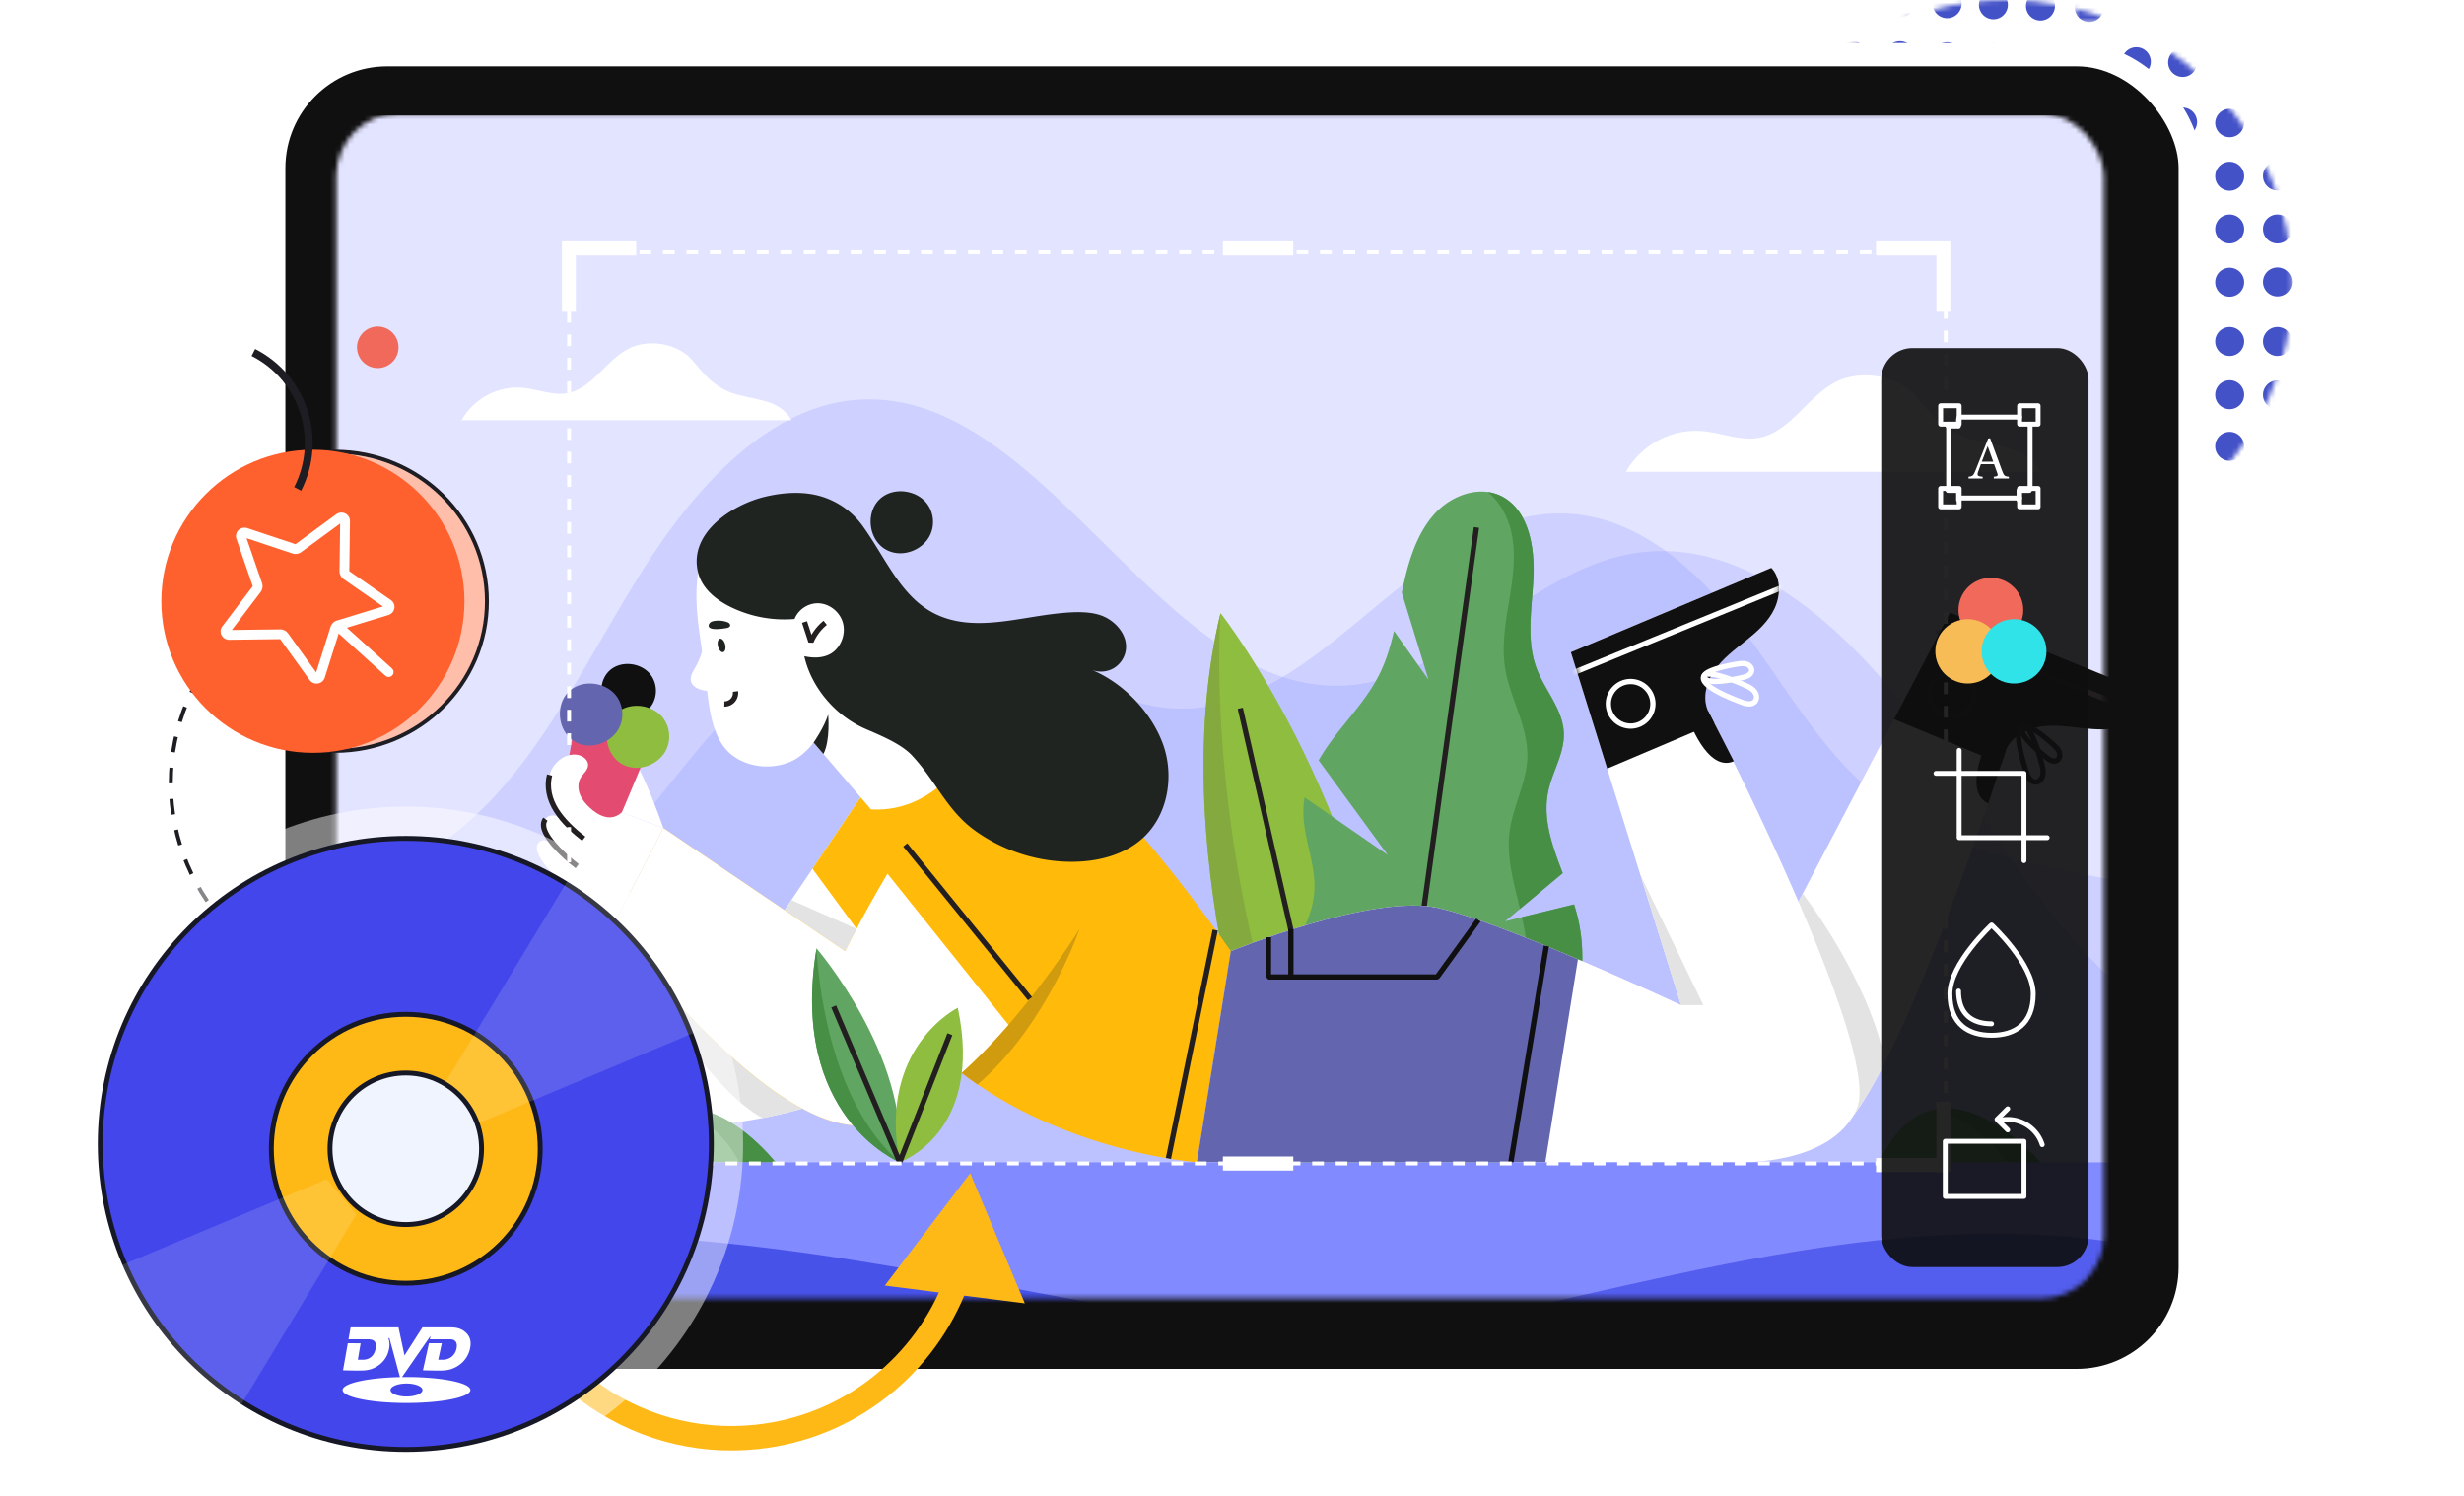 <svg xmlns="http://www.w3.org/2000/svg" width="504" height="306" fill="none"><g clip-path="url(#a)"><mask id="b" width="117" height="117" x="352" y="0" maskUnits="userSpaceOnUse" style="mask-type:luminance"><circle cx="410.4" cy="58.4" r="58.4" fill="#fff"/></mask><g mask="url(#b)"><mask id="c" width="7" height="7" x="347" y="41" maskUnits="userSpaceOnUse" style="mask-type:luminance"><path fill="#fff" fill-rule="evenodd" d="M347.2 41.664h5.918v5.916H347.2z" clip-rule="evenodd"/></mask><g mask="url(#c)"><path fill="#4452C8" fill-rule="evenodd" d="M353.118 44.622a2.959 2.959 0 1 1-5.918 0 2.959 2.959 0 0 1 5.918 0" clip-rule="evenodd"/></g><mask id="d" width="7" height="7" x="347" y="52" maskUnits="userSpaceOnUse" style="mask-type:luminance"><path fill="#fff" fill-rule="evenodd" d="M347.2 52.502h5.918v5.916H347.2z" clip-rule="evenodd"/></mask><g mask="url(#d)"><path fill="#4452C8" fill-rule="evenodd" d="M353.118 55.46a2.958 2.958 0 1 1-5.917 0 2.958 2.958 0 0 1 5.917 0" clip-rule="evenodd"/></g><mask id="e" width="7" height="7" x="347" y="64" maskUnits="userSpaceOnUse" style="mask-type:luminance"><path fill="#fff" fill-rule="evenodd" d="M347.2 64.679h5.918v5.916H347.2z" clip-rule="evenodd"/></mask><g mask="url(#e)"><path fill="#4452C8" fill-rule="evenodd" d="M353.118 67.637a2.958 2.958 0 1 1-5.917-.001 2.958 2.958 0 0 1 5.917.001" clip-rule="evenodd"/></g><path fill="#4452C8" fill-rule="evenodd" d="M362.746 23.15a2.959 2.959 0 1 1-5.918-.001 2.959 2.959 0 0 1 5.918 0M362.746 33.988a2.959 2.959 0 1 1-5.918-.002 2.959 2.959 0 0 1 5.918.002M362.746 44.825a2.959 2.959 0 1 1-5.918 0 2.959 2.959 0 0 1 5.918 0M362.746 55.664a2.958 2.958 0 1 1-5.916 0 2.958 2.958 0 0 1 5.916 0M362.746 67.84a2.959 2.959 0 1 1-5.918-.002 2.959 2.959 0 0 1 5.918.002M362.746 78.678a2.959 2.959 0 1 1-5.918 0 2.959 2.959 0 0 1 5.918 0M372.21 11.192a2.959 2.959 0 1 1-5.918 0 2.959 2.959 0 0 1 5.918 0M372.21 23.368a2.959 2.959 0 1 1-5.918 0 2.959 2.959 0 0 1 5.918 0M372.21 34.207a2.959 2.959 0 1 1-5.918-.002 2.959 2.959 0 0 1 5.918.002M372.21 45.045a2.959 2.959 0 1 1-5.918 0 2.959 2.959 0 0 1 5.918 0M372.21 55.883a2.958 2.958 0 1 1-5.916 0 2.958 2.958 0 0 1 5.916 0M372.21 68.06a2.958 2.958 0 1 1-5.916 0 2.958 2.958 0 0 1 5.916 0M372.21 78.897a2.959 2.959 0 1 1-5.918 0 2.959 2.959 0 0 1 5.918 0M381.838 11.395a2.958 2.958 0 1 1-5.916 0 2.958 2.958 0 0 1 5.916 0M381.838 23.572a2.958 2.958 0 1 1-5.916 0 2.958 2.958 0 0 1 5.916 0M381.838 34.41a2.959 2.959 0 1 1-5.918-.001 2.959 2.959 0 0 1 5.918.002M381.838 45.248a2.959 2.959 0 1 1-5.918 0 2.959 2.959 0 0 1 5.918 0M381.838 56.087a2.959 2.959 0 1 1-5.918-.002 2.959 2.959 0 0 1 5.918.002M381.838 68.263a2.959 2.959 0 1 1-5.918-.002 2.959 2.959 0 0 1 5.918.002M381.838 79.1a2.959 2.959 0 1 1-5.918 0 2.959 2.959 0 0 1 5.918 0M391.608.558a2.959 2.959 0 1 1-5.918-.002 2.959 2.959 0 0 1 5.918.002M391.608 11.395a2.96 2.96 0 0 1-2.96 2.958 2.958 2.958 0 1 1 0-5.915 2.96 2.96 0 0 1 2.96 2.957M391.608 23.572a2.96 2.96 0 0 1-2.96 2.958 2.958 2.958 0 1 1 0-5.916 2.96 2.96 0 0 1 2.96 2.958M391.608 34.41a2.959 2.959 0 1 1-5.918-.002 2.959 2.959 0 0 1 5.918.003M391.608 45.248a2.96 2.96 0 1 1-5.918-.001 2.96 2.96 0 0 1 5.918 0M391.608 56.087a2.959 2.959 0 1 1-5.918-.003 2.959 2.959 0 0 1 5.918.002M391.608 68.263a2.959 2.959 0 1 1-5.918-.002 2.959 2.959 0 0 1 5.918.002M391.608 79.1a2.96 2.96 0 1 1-5.918 0 2.96 2.96 0 0 1 5.918 0M401.235.761a2.959 2.959 0 1 1-5.918 0 2.959 2.959 0 0 1 5.918 0M401.235 11.6a2.958 2.958 0 1 1-5.916-.001 2.958 2.958 0 0 1 5.916 0M401.235 23.775a2.959 2.959 0 1 1-5.918-.002 2.959 2.959 0 0 1 5.918.002M401.235 34.614a2.959 2.959 0 1 1-5.917 0 2.959 2.959 0 0 1 5.917 0M401.235 45.452a2.958 2.958 0 1 1-5.916 0 2.958 2.958 0 0 1 5.916 0M401.235 56.29a2.959 2.959 0 1 1-5.917 0 2.959 2.959 0 0 1 5.917 0M401.235 68.466a2.959 2.959 0 1 1-5.917 0 2.959 2.959 0 0 1 5.917 0M401.235 79.304a2.958 2.958 0 1 1-5.916 0 2.958 2.958 0 0 1 5.916 0M410.699.98a2.959 2.959 0 1 1-5.918 0 2.959 2.959 0 0 1 5.918 0M410.699 11.818a2.958 2.958 0 1 1-5.916 0 2.958 2.958 0 0 1 5.916 0M410.699 23.995a2.958 2.958 0 1 1-5.916 0 2.958 2.958 0 0 1 5.916 0M410.699 34.833a2.959 2.959 0 1 1-5.918 0 2.959 2.959 0 0 1 5.918 0M410.699 45.67a2.958 2.958 0 1 1-5.916 0 2.958 2.958 0 0 1 5.916 0M410.699 56.51a2.959 2.959 0 1 1-5.918-.003 2.959 2.959 0 0 1 5.918.002M410.699 68.685a2.959 2.959 0 1 1-5.918-.002 2.959 2.959 0 0 1 5.918.002M410.699 79.523a2.959 2.959 0 1 1-5.918 0 2.959 2.959 0 0 1 5.918 0M420.327 1.184a2.959 2.959 0 1 1-5.917 0 2.959 2.959 0 0 1 5.917 0M420.328 12.022a2.959 2.959 0 1 1-5.92-.002 2.959 2.959 0 0 1 5.92.002M420.328 24.198a2.96 2.96 0 1 1-5.92-.003 2.96 2.96 0 0 1 5.92.003M420.327 35.036a2.959 2.959 0 1 1-5.917 0 2.959 2.959 0 0 1 5.917 0M420.328 45.875a2.959 2.959 0 1 1-5.92-.002 2.959 2.959 0 0 1 5.92.002M420.327 56.712a2.959 2.959 0 1 1-5.917 0 2.959 2.959 0 0 1 5.917 0M420.328 68.889a2.959 2.959 0 1 1-5.918 0 2.959 2.959 0 0 1 5.918 0M420.327 79.727a2.958 2.958 0 1 1-5.916 0 2.958 2.958 0 0 1 5.916 0M362.746 89.236a2.959 2.959 0 1 1-5.918-.002 2.959 2.959 0 0 1 5.918.002M372.21 89.455a2.959 2.959 0 1 1-5.918-.002 2.959 2.959 0 0 1 5.918.002M372.21 100.293a2.958 2.958 0 1 1-5.917 0 2.958 2.958 0 0 1 5.917 0M381.838 89.658a2.959 2.959 0 1 1-5.917-.002 2.959 2.959 0 0 1 5.917.002M381.838 100.497a2.958 2.958 0 1 1-5.917 0 2.958 2.958 0 0 1 5.917 0M381.838 112.673a2.96 2.96 0 0 1-2.959 2.957 2.958 2.958 0 1 1 0-5.915 2.96 2.96 0 0 1 2.959 2.958M391.608 89.658a2.959 2.959 0 1 1-5.918-.002 2.959 2.959 0 0 1 5.918.002M391.608 100.497a2.96 2.96 0 0 1-2.96 2.958 2.958 2.958 0 1 1 0-5.916 2.96 2.96 0 0 1 2.96 2.958M391.608 112.673a2.96 2.96 0 0 1-2.96 2.957 2.958 2.958 0 1 1 0-5.915 2.96 2.96 0 0 1 2.96 2.958M401.235 89.861a2.959 2.959 0 1 1-5.918 0 2.959 2.959 0 0 1 5.918 0M401.235 100.7a2.958 2.958 0 1 1-5.916 0 2.958 2.958 0 0 1 5.916 0M401.235 112.877a2.958 2.958 0 1 1-5.92-.003 2.958 2.958 0 0 1 5.92.003M410.699 90.08a2.959 2.959 0 1 1-5.918 0 2.959 2.959 0 0 1 5.918 0M410.699 100.919a2.958 2.958 0 1 1-5.917 0 2.958 2.958 0 0 1 5.917 0M410.699 113.095a2.958 2.958 0 1 1-5.917 0 2.958 2.958 0 0 1 5.917 0M420.328 90.284a2.959 2.959 0 1 1-5.918 0 2.959 2.959 0 0 1 5.918 0M420.327 101.123a2.958 2.958 0 1 1-5.92-.003 2.958 2.958 0 0 1 5.92.003M420.327 113.298a2.958 2.958 0 1 1-5.916 0 2.958 2.958 0 0 1 5.916 0" clip-rule="evenodd"/><mask id="f" width="7" height="7" x="424" y="-2" maskUnits="userSpaceOnUse" style="mask-type:luminance"><path fill="#fff" fill-rule="evenodd" d="M424.392-1.435h5.918v5.916h-5.918z" clip-rule="evenodd"/></mask><g mask="url(#f)"><path fill="#4452C8" fill-rule="evenodd" d="M430.311 1.523a2.959 2.959 0 1 1-5.918-.002 2.959 2.959 0 0 1 5.918.002" clip-rule="evenodd"/></g><mask id="g" width="7" height="7" x="424" y="9" maskUnits="userSpaceOnUse" style="mask-type:luminance"><path fill="#fff" fill-rule="evenodd" d="M424.392 9.402h5.918v5.917h-5.918z" clip-rule="evenodd"/></mask><g mask="url(#g)"><path fill="#4452C8" fill-rule="evenodd" d="M430.311 12.36a2.96 2.96 0 1 1-5.918 0 2.96 2.96 0 0 1 5.918 0" clip-rule="evenodd"/></g><mask id="h" width="7" height="7" x="424" y="21" maskUnits="userSpaceOnUse" style="mask-type:luminance"><path fill="#fff" fill-rule="evenodd" d="M424.392 21.58h5.918v5.916h-5.918z" clip-rule="evenodd"/></mask><g mask="url(#h)"><path fill="#4452C8" fill-rule="evenodd" d="M430.311 24.537a2.96 2.96 0 1 1-5.918-.001 2.96 2.96 0 0 1 5.918 0" clip-rule="evenodd"/></g><mask id="i" width="7" height="7" x="424" y="32" maskUnits="userSpaceOnUse" style="mask-type:luminance"><path fill="#fff" fill-rule="evenodd" d="M424.392 32.417h5.918v5.916h-5.918z" clip-rule="evenodd"/></mask><g mask="url(#i)"><path fill="#4452C8" fill-rule="evenodd" d="M430.311 35.376a2.959 2.959 0 1 1-5.92-.002 2.959 2.959 0 0 1 5.92.002" clip-rule="evenodd"/></g><mask id="j" width="7" height="7" x="424" y="43" maskUnits="userSpaceOnUse" style="mask-type:luminance"><path fill="#fff" fill-rule="evenodd" d="M424.392 43.255h5.918v5.916h-5.918z" clip-rule="evenodd"/></mask><g mask="url(#j)"><path fill="#4452C8" fill-rule="evenodd" d="M430.311 46.213a2.96 2.96 0 1 1-5.918-.001 2.96 2.96 0 0 1 5.918 0" clip-rule="evenodd"/></g><mask id="k" width="7" height="7" x="424" y="54" maskUnits="userSpaceOnUse" style="mask-type:luminance"><path fill="#fff" fill-rule="evenodd" d="M424.392 54.094h5.918v5.916h-5.918z" clip-rule="evenodd"/></mask><g mask="url(#k)"><path fill="#4452C8" fill-rule="evenodd" d="M430.311 57.052a2.959 2.959 0 1 1-5.92-.002 2.959 2.959 0 0 1 5.92.002" clip-rule="evenodd"/></g><mask id="l" width="7" height="7" x="424" y="66" maskUnits="userSpaceOnUse" style="mask-type:luminance"><path fill="#fff" fill-rule="evenodd" d="M424.392 66.27h5.918v5.916h-5.918z" clip-rule="evenodd"/></mask><g mask="url(#l)"><path fill="#4452C8" fill-rule="evenodd" d="M430.311 69.228a2.959 2.959 0 1 1-5.92-.002 2.959 2.959 0 0 1 5.92.002" clip-rule="evenodd"/></g><mask id="m" width="7" height="7" x="424" y="77" maskUnits="userSpaceOnUse" style="mask-type:luminance"><path fill="#fff" fill-rule="evenodd" d="M424.392 77.107h5.918v5.917h-5.918z" clip-rule="evenodd"/></mask><g mask="url(#m)"><path fill="#4452C8" fill-rule="evenodd" d="M430.311 80.065a2.96 2.96 0 1 1-5.918 0 2.96 2.96 0 0 1 5.918 0" clip-rule="evenodd"/></g><path fill="#4452C8" fill-rule="evenodd" d="M439.938 12.565a2.959 2.959 0 1 1-5.917 0 2.959 2.959 0 0 1 5.917 0M439.938 24.74a2.959 2.959 0 1 1-5.917 0 2.959 2.959 0 0 1 5.917 0M439.939 35.58a2.959 2.959 0 1 1-5.918-.002 2.959 2.959 0 0 1 5.918.002M439.938 46.417a2.959 2.959 0 1 1-5.917 0 2.959 2.959 0 0 1 5.917 0M439.939 57.256a2.96 2.96 0 1 1-5.92-.003 2.96 2.96 0 0 1 5.92.002M439.939 69.431a2.959 2.959 0 1 1-5.918-.002 2.959 2.959 0 0 1 5.918.002M439.938 80.27a2.959 2.959 0 1 1-5.917-.001 2.959 2.959 0 0 1 5.917 0M449.402 12.783a2.959 2.959 0 1 1-5.918 0 2.959 2.959 0 0 1 5.918 0M449.402 24.96a2.959 2.959 0 1 1-5.918 0 2.959 2.959 0 0 1 5.918 0M449.402 35.799a2.959 2.959 0 1 1-5.918-.002 2.959 2.959 0 0 1 5.918.002M449.402 46.636a2.959 2.959 0 1 1-5.918-.001 2.959 2.959 0 0 1 5.918 0M449.402 57.474a2.958 2.958 0 1 1-5.916 0 2.958 2.958 0 0 1 5.916 0M449.402 69.65a2.958 2.958 0 1 1-5.916 0 2.958 2.958 0 0 1 5.916 0M449.402 80.488a2.959 2.959 0 1 1-5.918 0 2.959 2.959 0 0 1 5.918 0M459.031 25.163a2.96 2.96 0 0 1-5.919 0 2.96 2.96 0 0 1 5.919 0M459.03 36.002a2.959 2.959 0 1 1-5.917-.002 2.959 2.959 0 0 1 5.917.002M459.031 46.84a2.959 2.959 0 1 1-5.918-.001 2.959 2.959 0 0 1 5.918 0M459.03 57.677a2.959 2.959 0 1 1-5.917-.001 2.959 2.959 0 0 1 5.917.001M459.031 69.854a2.959 2.959 0 1 1-5.918-.002 2.959 2.959 0 0 1 5.918.002M459.03 80.692a2.959 2.959 0 1 1-5.917 0 2.959 2.959 0 0 1 5.917 0M468.799 36.002a2.959 2.959 0 1 1-5.918-.003 2.959 2.959 0 0 1 5.918.003M468.8 46.84a2.959 2.959 0 1 1-5.918-.001 2.959 2.959 0 0 1 5.918 0M468.8 57.677a2.959 2.959 0 1 1-5.918-.002 2.959 2.959 0 0 1 5.918.002M468.799 69.854a2.959 2.959 0 1 1-5.918-.002 2.959 2.959 0 0 1 5.918.002M468.8 80.692a2.96 2.96 0 1 1-5.918 0 2.96 2.96 0 0 1 5.918 0" clip-rule="evenodd"/><mask id="n" width="7" height="7" x="424" y="87" maskUnits="userSpaceOnUse" style="mask-type:luminance"><path fill="#fff" fill-rule="evenodd" d="M424.392 87.665h5.918v5.916h-5.918z" clip-rule="evenodd"/></mask><g mask="url(#n)"><path fill="#4452C8" fill-rule="evenodd" d="M430.311 90.623a2.959 2.959 0 1 1-5.918-.003 2.959 2.959 0 0 1 5.918.003" clip-rule="evenodd"/></g><mask id="o" width="7" height="7" x="424" y="98" maskUnits="userSpaceOnUse" style="mask-type:luminance"><path fill="#fff" fill-rule="evenodd" d="M424.392 98.504h5.918v5.916h-5.918z" clip-rule="evenodd"/></mask><g mask="url(#o)"><path fill="#4452C8" fill-rule="evenodd" d="M430.311 101.462a2.959 2.959 0 1 1-5.917-.001 2.959 2.959 0 0 1 5.917.001" clip-rule="evenodd"/></g><mask id="p" width="7" height="7" x="424" y="110" maskUnits="userSpaceOnUse" style="mask-type:luminance"><path fill="#fff" fill-rule="evenodd" d="M424.392 110.68h5.918v5.916h-5.918z" clip-rule="evenodd"/></mask><g mask="url(#p)"><path fill="#4452C8" fill-rule="evenodd" d="M430.311 113.638a2.959 2.959 0 1 1-5.917-.001 2.959 2.959 0 0 1 5.917.001" clip-rule="evenodd"/></g><path fill="#4452C8" fill-rule="evenodd" d="M439.938 90.827a2.958 2.958 0 1 1-5.917-.001 2.958 2.958 0 0 1 5.917.001M439.939 101.665a2.96 2.96 0 0 1-5.919 0 2.96 2.96 0 0 1 5.919 0M439.939 113.841a2.96 2.96 0 0 1-5.919 0 2.96 2.96 0 0 1 5.919 0M449.402 91.047a2.959 2.959 0 1 1-5.918-.002 2.959 2.959 0 0 1 5.918.001M449.402 101.884a2.958 2.958 0 1 1-5.917 0 2.958 2.958 0 0 1 5.917 0M459.031 91.25a2.959 2.959 0 1 1-5.917-.002 2.959 2.959 0 0 1 5.917.002" clip-rule="evenodd"/></g><rect width="392.024" height="271.224" x="55.987" y="11.187" fill="#101010" stroke="#fff" stroke-width="4.776" rx="23.212"/><circle cx="77.737" cy="160.177" r="42.8" stroke="#1D1D23" stroke-dasharray="3.2" stroke-width=".8"/><mask id="q" width="363" height="243" x="68" y="23" maskUnits="userSpaceOnUse" style="mask-type:luminance"><rect width="361.6" height="242.4" x="68.769" y="23.199" fill="#fff" rx="12.8"/></mask><g mask="url(#q)"><path fill="#E3E4FF" d="M469.022 23.625v52.93l-.002 93.832v100.61H238.47l-195.756.002.002-65.553V23.627h416.781z"/><path fill="#5A66FF" d="M469.02 191.992v79.005H238.47l-195.756.002.002-65.553a52 52 0 0 1 10.257-3.406c15.818-3.451 32.783-2.092 47.661-8.474 18.146-7.781 29.649-25.391 42.346-40.51 12.699-15.115 30.499-29.451 50.017-26.483 16.671 2.539 29.923 17.265 46.751 18.324 30.674 1.925 49.811-40.982 80.526-39.843 14.991.559 27.355 11.878 36.35 23.882 8.999 12.007 16.407 25.645 28.371 34.701 11.823 8.948 26.806 12.418 41.363 15.242 14.557 2.828 29.558 5.369 42.328 12.909.112.069.223.134.334.204" opacity=".15"/><path fill="#5A66FF" d="M469.02 218.309v52.687H238.47l-195.756.002.002-65.553v-14.799l2.487-.573c17.987-4.145 36.502-9.238 51.11-22.372 14.784-13.291 23.936-33.307 35.055-50.932 11.116-17.619 26.393-34.23 44.917-35.052 37.952-1.672 61.597 61.305 99.498 58.481 20.792-1.556 37.169-23.17 57.766-26.896 24.117-4.356 46.111 16.685 61.802 38.871 15.691 22.188 29.902 48.036 52.322 59.457 6.828 3.479 14.012 5.391 21.347 6.679" opacity=".15"/><path fill="#8EBD3F" d="m286.342 237.755-15.369-.008-8.84-.006s-24.9-61.021-12.477-112.333c0 0 37.456 47.531 36.686 112.347"/><path fill="#231F20" d="m254.224 144.769-1.053.24 20.265 88.793 1.053-.241z"/><path fill="#84A93F" d="m270.973 237.747-8.84-.006s-24.9-61.021-12.477-112.333c0 0-4.321 53.772 21.317 112.339"/><path fill="#60A561" d="M320.468 212.741c-2.923 8.01-7.379 17.846-11.797 25.014H266.43c-8.747-9.213-11.216-24.649-5.836-36.491 2.901-6.379 7.887-12.037 8.259-19.129.294-5.574-2.391-10.93-2.247-16.506.019-.846.108-1.68.248-2.501l17.003 11.759-14.135-19.348c.951-1.669 2.047-3.257 3.187-4.759 3.262-4.289 7.011-8.237 9.39-13.149 1.31-2.7 2.158-5.593 2.838-8.553l7.049 9.936-5.458-17.762q.03-.137.057-.278c1.159-5.667 2.807-11.478 6.501-15.688 2.803-3.195 7.097-5.164 11.029-4.64a8.8 8.8 0 0 1 3.573 1.293c4.913 3.125 6.071 10.244 5.767 16.388-.303 6.147-1.507 12.561.601 18.278 1.697 4.602 5.461 8.461 5.615 13.412.124 4.11-2.309 7.764-3.167 11.769-1.224 5.723.804 11.256 2.943 16.831l-8.737 7.311-3.017 2.522 3.408-.832 10.668-2.603c.256.81.491 1.623.694 2.441 2.047 8.32.732 17.274-2.195 25.285"/><path fill="#231F20" d="m301.466 107.823-17.395 126.056 1.07.148 17.396-126.056z"/><path fill="#488F46" d="M304.315 100.645a8.8 8.8 0 0 1 3.573 1.294c4.913 3.124 6.071 10.243 5.766 16.387-.302 6.147-1.506 12.561.602 18.278 1.696 4.602 5.461 8.461 5.615 13.412.124 4.11-2.309 7.764-3.168 11.77-1.223 5.723.805 11.256 2.944 16.83l-8.737 7.311c-1.28-5.345-2.844-10.64-2.096-16.028.708-5.102 3.463-9.834 3.605-14.983.176-6.331-3.599-12.094-4.567-18.352-.704-4.553.103-9.187.851-13.736.745-4.545 1.428-9.22.488-13.73-.674-3.233-2.359-6.398-4.876-8.453M320.467 212.741c-2.922 8.01-7.378 17.846-11.796 25.014h-8.863q4.188-11.907 8.372-23.809c2.195-6.247 4.424-12.682 4.153-19.299-.097-2.363-.51-4.702-1.031-7.029l10.667-2.604c.257.811.492 1.623.695 2.442 2.046 8.32.731 17.274-2.197 25.285"/><path fill="#fff" d="m209.083 154.354-21.991 51.823-3.3 7.777-2.055 4.842c-7.108 4.972-16.214 8.058-25.78 9.91-26.9 5.211-57.436.643-57.436.643v-18.466l35.651-7.454h.002l17.106-3.578 10.59-15.734h.002l4.309-6.403 9.799-14.554z"/><path fill="#E3E3E3" d="m183.792 213.955-2.055 4.843c-7.108 4.971-16.214 8.057-25.78 9.909-10.588-5.741-21.785-25.277-21.785-25.277h.002l17.106-3.578 10.59-15.734h.002l13.348 5.902z"/><path fill="#FFBA0A" d="m209.083 154.354-21.991 51.823q-10.457-14.232-20.91-28.463l9.799-14.555z"/><path fill="#fff" d="M440.074 142.085c-.067 2.948-2.667 5.36-5.439 6.367-2.775 1.005-5.823.822-8.755.499-2.931-.324-5.907-.772-8.811-.257-2.904.513-5.796 2.204-6.859 4.954 0 0-.297.936-.841 2.602-3.046 9.31-13.828 41.444-23.768 61.025-4.123 8.121-8.102 14.082-11.322 15.36-11.969 4.756-24.926-9.326-24.926-9.326l14.412-31.032 4.969-9.482 18.701-35.682 11.431-21.816z"/><path fill="#E3E3E3" d="M385.6 217.276c-4.122 8.12-8.101 14.081-11.322 15.36-11.969 4.755-24.926-9.326-24.926-9.326l14.412-31.032 4.969-9.483s13.599 17.472 16.867 34.481"/><path fill="#fff" d="M379.823 226.711c-5.101 11.828-24.221 11.032-24.221 11.032H244.808l6.954-43.166s28.778-11.752 42.208-8.873c6.47 1.385 18.283 6.058 28.789 10.525a743 743 0 0 1 21.092 9.379l-15.108-48.38-7.434-23.804 41.008-17.267c2.036 2.132 1.904 5.677.655 8.348-1.25 2.672-3.535 4.698-5.837 6.545-2.3 1.844-4.722 3.631-6.412 6.048-1.688 2.418-2.54 5.655-1.346 8.353 0 0 .46.887 1.266 2.482 6.312 12.448 33.856 67.936 29.18 78.778"/><path fill="#FFBA0A" d="M207.876 150.69c13.67-.24 43.886 43.886 43.886 43.886l-6.954 43.166s-24.024-1.662-44.848-15.9a74 74 0 0 1-7.511-5.865 67 67 0 0 1-7.594-7.972"/><path fill="#D19B0F" d="M220.826 190.019s-6.705 19.71-20.866 31.823a74 74 0 0 1-7.512-5.865z"/><path fill="#FFBA0A" d="M220.826 190.019s-5.974 9.724-14.552 19.617c-8.087 9.326-18.485 18.804-28.374 20.432-20.113 3.312-52.52-40.769-52.52-40.769l10.312-19.905 37.172 25.181s3.542-7.245 8.664-15.847c7.454-12.514 18.248-27.898 26.348-28.039z"/><path fill="#fff" d="M206.275 209.636c-8.087 9.326-18.485 18.804-28.374 20.432-20.114 3.312-52.52-40.769-52.52-40.769l10.312-19.904 37.171 25.18s3.542-7.245 8.665-15.847q12.372 15.455 24.746 30.908"/><path fill="#6366AE" d="m322.759 196.228-6.672 41.514h-71.28l6.954-43.166s28.778-11.752 42.208-8.873c6.471 1.386 18.285 6.057 28.79 10.525"/><path fill="#E3E3E3" d="M343.851 205.607h4.557l-12.86-26.588z"/><path fill="#101010" d="M293.97 200.392h-34.511l-.54-.541v-8.125h1.08v7.585h33.695l8.267-11.426.875.633-8.429 11.65z"/><path fill="#101010" d="M264.587 190.019h-1.081v9.832h1.081zM315.765 193.433l-7.257 44.21 1.066.175 7.258-44.21zM362.972 124.504c-1.25 2.672-3.535 4.698-5.837 6.545-2.3 1.844-4.722 3.631-6.413 6.048-1.688 2.418-2.54 5.655-1.345 8.353 0 0 .46.888 1.266 2.483l-21.9 9.295-7.434-23.804 41.008-17.267c2.036 2.132 1.904 5.676.655 8.347"/><path fill="#fff" d="M357.783 144.531c-.464 0-1.032-.105-1.726-.371l-.188-.072c-6.036-2.294-8.544-4.173-7.894-5.913.08-.215.264-.508.687-.683 1.874-.775 7.562 1.752 8.684 2.267.687.315 1.465.71 1.983 1.404.549.734.746 1.896.06 2.698-.296.345-.791.67-1.606.67m-8.236-6.105q-.323.001-.473.064c-.034.014-.078.037-.087.061-.096.258-.198 1.688 7.267 4.527l.19.072c.599.23 1.672.537 2.125.008.302-.354.184-.964-.104-1.349-.367-.491-.977-.798-1.569-1.069-3.81-1.748-6.283-2.314-7.349-2.314"/><path fill="#fff" d="M350.927 139.941c-1.727 0-2.637-.446-2.845-1.346a1.07 1.07 0 0 1 .178-.862c.971-1.432 6.128-2.292 7.151-2.45.636-.098 1.373-.181 2.072.07.754.271 1.456 1.027 1.341 1.948-.078.619-.532 1.436-2.254 1.816l-.164.036c-2.343.525-4.153.788-5.479.788m5.514-3.674c-.283 0-.578.039-.865.084-4.287.662-6.34 1.661-6.441 2.025.029.106.479 1.189 7.036-.277l.166-.036c.5-.111 1.349-.374 1.415-.896.042-.336-.297-.675-.634-.796a2 2 0 0 0-.677-.104M333.539 149.072a5.1 5.1 0 0 1-5.096-5.097 5.103 5.103 0 0 1 5.096-5.097 5.103 5.103 0 0 1 5.097 5.097 5.104 5.104 0 0 1-5.097 5.097m0-9.114a4.02 4.02 0 0 0-4.017 4.017 4.02 4.02 0 0 0 4.017 4.016 4.02 4.02 0 0 0 4.017-4.016 4.02 4.02 0 0 0-4.017-4.017"/><mask id="r" width="43" height="42" x="321" y="116" maskUnits="userSpaceOnUse" style="mask-type:luminance"><path fill="#fff" d="M362.972 124.504c-1.25 2.672-3.535 4.698-5.837 6.545-2.3 1.844-4.722 3.631-6.413 6.048-1.688 2.418-2.54 5.655-1.345 8.353 0 0 .46.888 1.266 2.483l-21.9 9.295-7.434-23.804 41.008-17.267c2.036 2.132 1.904 5.676.655 8.347"/></mask><g mask="url(#r)"><path fill="#fff" d="m368.845 117.805-49.882 20.39.409 1.001 49.882-20.391z"/></g><path fill="#101010" d="M345.29 146.852s3.837 11.271 9.353 8.873l-5.276-10.312M440.074 142.085c-.067 2.948-2.667 5.36-5.439 6.367-2.775 1.005-5.823.822-8.755.498-2.931-.323-5.907-.771-8.811-.256-2.904.513-5.796 2.204-6.859 4.954 0 0-.297.936-.841 2.602-7.312-3.046-14.622-6.088-21.934-9.137l11.432-21.815z"/><path fill="#231F20" d="M416.343 160.521h-.063c-.711-.025-1.69-.464-2.31-2.419l-.062-.194c-1.969-6.147-2.063-9.279-.299-9.857.218-.071.562-.11.962.112 1.774.982 3.345 7.004 3.643 8.202.182.734.358 1.588.138 2.427-.226.869-.985 1.729-2.009 1.729m-1.344-2.746c.194.612.624 1.643 1.318 1.667.455.013.868-.457.99-.923.156-.593.015-1.261-.142-1.894-.808-3.254-2.175-6.994-3.118-7.517-.032-.018-.078-.038-.102-.029-.262.085-1.443.897.991 8.501z"/><path fill="#231F20" d="M420.198 156.227c-.507 0-1.16-.215-1.966-.868l-.131-.105c-4.304-3.464-5.77-5.578-4.754-6.856.13-.164.372-.366.785-.398q.048-.004.1-.004c1.771 0 5.528 3.377 6.275 4.066.473.435.997.958 1.237 1.664.258.758.104 1.778-.687 2.263-.22.133-.505.238-.859.238m-5.935-7.157a.2.2 0 0 0-.088.014c-.064.089-.632 1.115 4.604 5.328l.132.107c.398.322 1.132.821 1.581.547.29-.176.343-.653.228-.993-.158-.465-.554-.856-.946-1.217-2.985-2.75-4.983-3.786-5.511-3.786M399.249 147.153a5.1 5.1 0 0 1-5.097-5.096 5.103 5.103 0 0 1 5.097-5.097 5.1 5.1 0 0 1 5.096 5.097 5.1 5.1 0 0 1-5.096 5.096m0-9.113a4.02 4.02 0 0 0-4.017 4.017 4.02 4.02 0 0 0 4.017 4.016 4.02 4.02 0 0 0 4.016-4.016 4.02 4.02 0 0 0-4.016-4.017"/><mask id="s" width="54" height="32" x="387" y="125" maskUnits="userSpaceOnUse" style="mask-type:luminance"><path fill="#fff" d="M440.074 142.085c-.067 2.948-2.667 5.36-5.439 6.367-2.775 1.005-5.823.822-8.755.498-2.931-.323-5.907-.771-8.811-.256-2.904.513-5.796 2.204-6.859 4.954 0 0-.297.936-.841 2.602-7.312-3.046-14.622-6.088-21.934-9.137l11.432-21.815z"/></mask><g mask="url(#s)"><path fill="#231F20" d="m394.898 128.116-.401 1.004 47.964 19.185.401-1.003z"/></g><path fill="#101010" d="M406.442 151.649s-5.036 10.311.24 12.71l3.597-10.792"/><path fill="#fff" d="M197.084 155.245s-6.453 11.05-18.933 10.321l-9.724-11.324-2.011-2.341q-.004.005-.008.011c-1.395 1.821-3.155 3.318-5.081 4.06-3.715 1.423-8.174 1.02-11.424-1.379-4.911-3.631-4.968-11.71-5.787-17.886-.903-6.792-2.297-12.843-1.328-19.577.008-.064.015-.122.026-.184.289-1.924.755-3.697 1.435-5.319a16 16 0 0 1 2.804-4.457c2.167-2.425 5.196-3.847 8.29-4.653 6.733-1.756 14.605-.504 19.41 4.797 2.247 2.479 3.662 5.641 4.434 8.964.263 1.126.453 2.272.575 3.416.492 4.518-.158 9.077-.611 13.587z"/><path fill="#fff" d="M144.166 130.291a15.1 15.1 0 0 1-1.93 6.209c-.272.476-.571.94-.762 1.454s-.266 1.094-.076 1.607c.259.706.959 1.154 1.663 1.419 1.859.701 4.056.425 5.685-.714"/><path fill="#202421" d="m179.343 117.264-.168-1.339.169 1.339z"/><path fill="#202421" d="M186.533 154.527c-2.288-2.433-6.526-4.119-9.586-5.459-6.047-2.648-10.978-8.389-12.434-14.832 2.1.475 4.483.401 6.126-1.029 1.639-1.427 2.368-3.84 1.739-5.923-.627-2.085-2.603-3.704-4.773-3.864-2.172-.156-4.273 1.179-5.08 3.199a24.96 24.96 0 0 1-12.847-2.338c-2.422-1.157-4.723-2.788-6.065-5.114a8 8 0 0 1-.826-2.039c-2.029-8.118 7.055-13.965 13.803-15.54 3.182-.743 6.608-1.05 9.836-.424a16.2 16.2 0 0 1 9.987 6.375c4.949 6.833 8.07 15.289 15.875 18.492 7.431 3.047 15.798.374 23.783-.506 2.985-.329 6.786-.632 9.555.531s5.086 3.983 4.652 6.955a5.2 5.2 0 0 1-2.624 3.761 5.21 5.21 0 0 1-4.584.156c6.51 2.623 12.258 8.506 14.732 15.074 2.473 6.569 1.16 14.688-4.023 19.421-3.791 3.461-9.117 4.814-14.251 4.867-7.141.073-14.288-2.192-20.084-6.364-5.797-4.173-8.018-10.197-12.911-15.399"/><path fill="#231F20" d="m166.376 131.486-1.011-.043-1.316-4.034 1.027-.335.909 2.786a10.5 10.5 0 0 1 2.465-2.871l.68.84a9.5 9.5 0 0 0-2.754 3.657M148.203 144.556h-.048l.019-1.08a1.76 1.76 0 0 0 1.311-.576c.327-.37.481-.883.412-1.372l1.07-.151a2.82 2.82 0 0 1-.673 2.238 2.82 2.82 0 0 1-2.091.941"/><path fill="#202421" d="M148.328 131.855c.183.755.002 1.447-.404 1.545-.405.097-.883-.435-1.065-1.19-.183-.755-.001-1.447.404-1.544.406-.098.883.434 1.065 1.189M148.636 128.472c.285-.053.615-.162.696-.44.054-.188-.034-.395-.176-.53-.142-.134-.33-.209-.516-.271a5.4 5.4 0 0 0-2.46-.214c-.308.045-.622.121-.869.31s-.412.514-.333.814c.232.891 3.018.451 3.658.331"/><path fill="#fff" d="M135.692 169.395s-6.141-17.919-9.081-16.874c-2.941 1.045.56 13.677.56 13.677"/><path fill="#101010" d="M127.511 146.864c2.301.339 4.722-.85 5.877-2.732 1.239-2.017.997-4.756-.643-6.506s-4.587-2.331-6.813-1.283c-4.563 2.15-3.619 9.756 1.579 10.521"/><path fill="#E44B70" d="M117.467 148.771s-7.527 40.131-3.118 41.488c3.118.959 18.465-37.651 18.465-37.651z"/><path fill="#8EBD3F" d="M129.276 157.004c2.63.388 5.398-.972 6.72-3.124 1.415-2.305 1.14-5.437-.737-7.437-1.875-2.001-5.245-2.666-7.79-1.467-5.216 2.457-4.137 11.153 1.807 12.028"/><path fill="#6366AE" d="M119.684 152.448c2.63.387 5.398-.972 6.72-3.124 1.415-2.306 1.14-5.437-.736-7.438s-5.245-2.666-7.79-1.467c-5.217 2.458-4.139 11.153 1.806 12.029"/><path fill="#fff" d="M127.171 166.197c-.952.841-2.107 1.213-3.34.907-1.233-.305-2.314-1.054-3.245-1.918-.835-.776-1.587-1.679-1.989-2.746s-.416-2.321.161-3.304c.514-.877 1.479-1.567 1.533-2.582.06-1.129-1.102-1.978-2.218-2.152-2.533-.396-5.014 1.66-5.659 4.14s-.004 5.106 1.414 7.309c1.387 2.154 3.532 4.167 5.577 5.712 0 0-5.545-7.016-7.844-3.998-2.3 3.02 6.511 9.622 6.511 9.622s-6.051-7.478-8.002-4.669c-2.645 3.808 15.311 16.78 15.311 16.78l10.312-19.904"/><path fill="#231F20" d="M119.079 171.995c-1.723-1.303-4.111-3.375-5.706-5.851-1.604-2.492-2.13-5.24-1.481-7.738l1.045.272c-.571 2.203-.094 4.646 1.344 6.881 1.177 1.828 3.113 3.808 5.449 5.574zM117.747 177.621c-.269-.202-6.596-4.98-7.079-8.449-.103-.744.052-1.394.463-1.933l.859.655c-.233.305-.315.675-.252 1.13.35 2.513 4.924 6.434 6.658 7.732z"/><path fill="#202421" d="M183.234 113.118c2.63.388 5.398-.972 6.72-3.124 1.415-2.305 1.14-5.437-.737-7.438s-5.245-2.666-7.79-1.466c-5.215 2.457-4.137 11.152 1.807 12.028"/><path fill="#fff" d="M98.522 229.349c.63-2.455.08-5.979.247-9.586.161-3.509.13-6.406-.247-8.88-.88-.483-2.563-1.643-4.38-2.51-4.302-2.053-10.033-4.283-11.522-2.455-.903 1.109-.087 2.598 1.39 4.084-7.282-.167-12.353-.495-12.347 1.839.008 3.296 9.227 5.009 9.227 5.009s-1.695 2.86.4 6.094c0 0-1.264 3.784.068 5.107 1.156 1.15 5.301 1.776 10.69 1.776 1.917.001 4.935-.324 6.474-.478"/><path fill="#231F20" d="M92.5 215.444c-2.112 0-4.198-.864-5.67-2.403l.78-.747c1.515 1.583 3.89 2.356 6.046 1.967l.192 1.064q-.672.12-1.347.119"/><mask id="t" width="28" height="25" x="71" y="205" maskUnits="userSpaceOnUse" style="mask-type:luminance"><path fill="#fff" d="M98.522 229.349c.63-2.455.08-5.979.247-9.586.161-3.509.13-6.406-.247-8.88-.88-.483-2.563-1.643-4.38-2.51-4.302-2.053-10.033-4.283-11.522-2.455-.903 1.109-.087 2.598 1.39 4.084-7.282-.167-12.353-.495-12.347 1.839.008 3.296 9.227 5.009 9.227 5.009s-1.695 2.86.4 6.094c0 0-1.264 3.784.068 5.107 1.156 1.15 5.301 1.776 10.69 1.776 1.917.001 4.935-.324 6.474-.478"/></mask><g mask="url(#t)"><path fill="#231F20" d="m80.78 223.449-.103-1.076c1.786-.171 6.716-.979 8.062-2.64.245-.303.346-.608.31-.935-.038-.33-.195-.583-.494-.797-1.63-1.164-6.398-.447-8.097-.073l-.232-1.054c.066-.015 1.643-.36 3.516-.516 2.598-.216 4.429.041 5.441.764.55.393.866.916.939 1.553.07.622-.113 1.206-.544 1.737-1.907 2.354-8.518 3.009-8.798 3.037"/></g><mask id="u" width="28" height="25" x="71" y="205" maskUnits="userSpaceOnUse" style="mask-type:luminance"><path fill="#fff" d="M98.522 229.349c.63-2.455.08-5.979.247-9.586.161-3.509.13-6.406-.247-8.88-.88-.483-2.563-1.643-4.38-2.51-4.302-2.053-10.033-4.283-11.522-2.455-.903 1.109-.087 2.598 1.39 4.084-7.282-.167-12.353-.495-12.347 1.839.008 3.296 9.227 5.009 9.227 5.009s-1.695 2.86.4 6.094c0 0-1.264 3.784.068 5.107 1.156 1.15 5.301 1.776 10.69 1.776 1.917.001 4.935-.324 6.474-.478"/></mask><g mask="url(#u)"><path fill="#231F20" d="m81.168 228.861-.169-1.067c1.877-.296 6.985-1.404 8.068-2.963.189-.272.178-.468.153-.591-.164-.808-1.679-1.246-4.16-1.19-2.116.044-4.201.424-4.222.428l-.195-1.062c.088-.016 2.18-.398 4.382-.444 3.186-.073 4.963.622 5.254 2.054.1.49-.01.969-.325 1.423-1.54 2.215-8.05 3.296-8.786 3.412"/></g><mask id="v" width="28" height="25" x="71" y="205" maskUnits="userSpaceOnUse" style="mask-type:luminance"><path fill="#fff" d="M98.522 229.349c.63-2.455.08-5.979.247-9.586.161-3.509.13-6.406-.247-8.88-.88-.483-2.563-1.643-4.38-2.51-4.302-2.053-10.033-4.283-11.522-2.455-.903 1.109-.087 2.598 1.39 4.084-7.282-.167-12.353-.495-12.347 1.839.008 3.296 9.227 5.009 9.227 5.009s-1.695 2.86.4 6.094c0 0-1.264 3.784.068 5.107 1.156 1.15 5.301 1.776 10.69 1.776 1.917.001 4.935-.324 6.474-.478"/></mask><g mask="url(#v)"><path fill="#231F20" d="M85.456 207.484c-.633 0-1.21-.164-1.637-.333-.763-.301-1.428-.753-2.072-1.191l.607-.894c.595.404 1.21.823 1.862 1.081.476.187 1.189.371 1.876.169.874-.255 1.517-1.166 1.467-2.074l1.079-.061c.078 1.412-.886 2.775-2.243 3.172a3.3 3.3 0 0 1-.94.131"/></g><path fill="#231F20" d="m185.581 172.498-.839.68 25.523 31.453.838-.68z"/><path fill="#202421" d="m168.427 154.242-2.011-2.341s2.211-3.18 2.978-5.738c0 0 .499 5.239-.967 8.079"/><path fill="#231F20" d="m248.034 190.148-9.575 46.734 1.059.217 9.575-46.734z"/><path fill="#fff" d="M417.34 96.51h-84.773c3.214-5.628 9.474-8.947 15.92-8.301 3.773.378 7.495 2.023 11.227 1.363 7.084-1.25 10.626-9.944 17.478-12.14 2.174-.696 4.599-.84 6.924-.447 2.993.5 5.823 1.885 7.735 4.113 2.847 3.32 5.085 6.387 9.936 8.323 2.29.913 7.789 1.737 10.092 2.617 2.304.877 4.287 2.303 5.461 4.472M161.886 85.95H94.397c2.558-4.48 7.543-7.123 12.674-6.61 3.003.301 5.967 1.611 8.938 1.087 5.64-.996 8.46-7.916 13.915-9.664 1.73-.555 3.661-.669 5.512-.357 2.382.397 4.635 1.5 6.157 3.274 2.266 2.643 4.049 5.085 7.91 6.626 1.823.728 6.201 1.383 8.034 2.084 1.835.698 3.413 1.834 4.349 3.56"/><path fill="#60A561" d="m184.031 237.755-.003-.003c-.311-.127-22.643-9.42-17.012-43.748 0 0 18.905 21.875 17.015 43.751"/><path fill="#8EBD3F" d="M184.031 237.753s17.284-5.942 11.882-31.597c0 0-16.474 8.101-11.882 31.597"/><path fill="#488F46" d="M184.028 237.751c-.311-.126-22.643-9.42-17.012-43.748.249 5.045 2.25 30.92 17.012 43.748"/><path fill="#231F20" d="m183.534 237.964-13.504-31.868.995-.421 12.986 30.647 9.779-24.962 1.006.394-10.262 26.196z"/><path fill="#60A561" d="M417.402 237.784h-33.031c3.3-7.222 7.461-10.257 11.71-10.924 10.405-1.642 21.321 10.924 21.321 10.924"/><path fill="#488F46" d="M417.402 237.784h-6.819c-3.619-4.956-8.737-8.828-14.503-10.924 10.406-1.642 21.322 10.924 21.322 10.924"/><path fill="#fff" d="M116.598 237.753h15.057s-9.865-12.465-15.057 0"/><path fill="#60A561" d="M158.631 237.754H129.27c2.966-7.119 6.711-10.068 10.528-10.678 9.213-1.478 18.833 10.678 18.833 10.678"/><path fill="#488F46" d="M158.631 237.754h-7.413c-2.398-4.739-6.53-8.607-11.421-10.678 9.214-1.478 18.834 10.678 18.834 10.678"/><path fill="#737CFF" d="M469.022 237.784v7.108l-.002 20.255v5.852H42.714v-8.757l.002-9.88v-14.578h426.306" opacity=".8"/><path fill="#4752E9" d="M174.257 257.729c24.799 3.927 49.506 9.186 74.319 13.271H42.714v-7.976c39.677-14.319 87.872-12.212 131.543-5.295"/><path fill="#4752E9" d="M469.02 265.147v5.852H295.851c12.174-2.447 24.273-5.28 36.358-7.989 27.237-6.1 55.11-11.621 83.232-10.492 18.632.746 37.555 4.76 53.579 12.629" opacity=".8"/></g><path stroke="#fff" stroke-dasharray="2.4" stroke-width=".8" d="M116.4 51.599H398v186.4H116.4z"/><path fill="#fff" d="M115.887 49.377h14.25v2.88h-14.25z"/><path fill="#fff" fill-rule="evenodd" d="M117.787 49.377v14.4h-2.85v-14.4z" clip-rule="evenodd"/><path fill="#fff" d="M250.137 49.377h14.4v2.88h-14.4zM250.137 236.577h14.4v2.88h-14.4zM397.987 49.377h-14.25v2.88h14.25z"/><path fill="#fff" fill-rule="evenodd" d="M396.087 49.377v14.4h2.85v-14.4z" clip-rule="evenodd"/><path fill="#fff" d="M115.887 226.977h14.25v-2.88h-14.25z"/><path fill="#fff" fill-rule="evenodd" d="M117.787 226.977v-14.4h-2.85v14.4z" clip-rule="evenodd"/><path fill="#fff" d="M397.987 239.777h-14.25v-2.88h14.25z"/><path fill="#fff" fill-rule="evenodd" d="M396.087 239.777v-14.4h2.85v14.4z" clip-rule="evenodd"/><rect width="42.4" height="188" x="384.8" y="71.199" fill="#0E0E0E" opacity=".9" rx="6.4"/><path stroke="#fff" stroke-linecap="round" stroke-linejoin="round" d="M400.738 85.327V83h-3.79v3.76h1.635M415.252 86.76h1.635V83h-3.789v2.327M398.583 99.92h-1.635v3.76h3.79v-1.809M413.097 101.871v1.809h3.789v-3.76h-1.635"/><path stroke="#fff" stroke-linecap="round" stroke-linejoin="round" d="M413.097 86.76v-1.434h-12.359v1.434h-2.155v13.16h2.155v1.95h12.359v-1.95h2.154V86.76z" clip-rule="evenodd"/><path stroke="#fff" stroke-linecap="round" stroke-linejoin="round" stroke-width=".96" d="M398.443 87.18h2.155v-1.434M400.599 102.291v-1.951h-2.155M415.114 100.34h-2.155v1.951"/><path fill="#fff" fill-rule="evenodd" d="M406.567 91.267c-.4 1.067-.824 2.195-1.2 3.174h2.337zm1.248 6.61v-.347c.814-.1.913-.223.738-.694-.163-.484-.412-1.104-.674-1.886h-2.699c-.2.558-.388 1.042-.563 1.551-.275.806-.099.905.924 1.03v.346h-2.885v-.347c.787-.1.987-.186 1.424-1.302l2.587-6.51.399-.075c.787 2.12 1.65 4.464 2.437 6.61.399 1.078.513 1.178 1.399 1.277v.347z" clip-rule="evenodd"/><path fill="#F1695A" fill-rule="evenodd" d="M413.858 124.779c0 3.634-2.969 6.58-6.63 6.58s-6.63-2.946-6.63-6.58 2.968-6.58 6.63-6.58 6.63 2.946 6.63 6.58" clip-rule="evenodd"/><path fill="#F8BC57" fill-rule="evenodd" d="M409.121 133.24c0 3.634-2.968 6.58-6.63 6.58s-6.629-2.946-6.629-6.58 2.968-6.58 6.629-6.58c3.662 0 6.63 2.946 6.63 6.58" clip-rule="evenodd"/><path fill="#30E3E9" fill-rule="evenodd" d="M418.593 133.24c0 3.634-2.968 6.58-6.63 6.58s-6.63-2.946-6.63-6.58 2.969-6.58 6.63-6.58 6.63 2.946 6.63 6.58" clip-rule="evenodd"/><path stroke="#fff" stroke-linecap="round" stroke-linejoin="round" d="M418.732 171.36h-17.996V153.5"/><path stroke="#fff" stroke-linecap="round" stroke-linejoin="round" d="M396 158.2h17.995v17.86"/><path stroke="#fff" stroke-linecap="round" stroke-linejoin="round" d="M415.89 203.319c0 6.23-3.816 8.46-8.524 8.46s-8.524-2.23-8.524-8.46 8.524-14.1 8.524-14.1 8.524 7.87 8.524 14.1" clip-rule="evenodd"/><path stroke="#fff" stroke-linecap="round" stroke-linejoin="round" d="M407.365 209.43c-3.726 0-6.748-1.767-6.748-6.698M408.751 229.244a7.44 7.44 0 0 1 7.152 1.917 7.3 7.3 0 0 1 1.825 2.998"/><path stroke="#fff" stroke-linecap="round" stroke-linejoin="round" d="m410.665 231.151-2.178-2.171 2.186-2.161"/><path stroke="#fff" stroke-linecap="round" stroke-linejoin="round" d="M397.895 244.749h16.101v-11.28h-16.101z" clip-rule="evenodd"/><path fill="#FFBEAA" stroke="#1D1D23" stroke-width=".8" d="M68.5 92.4c17.182 0 31.1 13.706 31.1 30.6s-13.918 30.6-31.1 30.6-31.1-13.706-31.1-30.6 13.918-30.6 31.1-30.6Z"/><circle cx="64" cy="123" r="31" fill="#FF612E"/><path stroke="#fff" stroke-linejoin="round" stroke-width="2" d="M69.375 106.004a.77.77 0 0 1 1.064.148.7.7 0 0 1 .144.436l-.133 10.24a1 1 0 0 0 .429.834l8.5 5.912a.706.706 0 0 1 .179.998.76.76 0 0 1-.391.278l-9.942 3.04a1 1 0 0 0-.618.541l-.043.114-3.091 9.779a.76.76 0 0 1-.948.479.75.75 0 0 1-.39-.279l-6.013-8.36a1 1 0 0 0-.824-.417l-10.411.131a.74.74 0 0 1-.762-.714.7.7 0 0 1 .145-.435l6.227-8.208a1 1 0 0 0 .148-.929l-3.343-9.698a.72.72 0 0 1 .468-.912.8.8 0 0 1 .492 0l9.86 3.289a1 1 0 0 0 .908-.142z"/><path stroke="#fff" stroke-linecap="round" stroke-linejoin="round" stroke-width="2" d="m69.442 128.396 10.06 9.084"/><path stroke="#1D1D23" stroke-width="1.6" d="M60.886 100.016c5.215-10.22 1.158-22.722-9.062-27.921"/><circle cx="77.268" cy="71.043" r="4.247" fill="#F1695A" transform="rotate(-11 77.268 71.043)"/><path stroke="#000" stroke-linecap="round" stroke-width="2" d="M74 236v5a2 2 0 0 0 2 2h14a2 2 0 0 0 2-2v-5M83 228v10"/><path stroke="#000" stroke-linecap="round" stroke-linejoin="round" stroke-width="2" d="m78 231 5-5 5 5"/><path fill="#FFB916" d="m198.448 240-17.465 22.985 28.638 3.632zm-2.831 22.321-2.341-.877c-6.002 16.012-20.625 28.103-38.777 30.009l.261 2.486.261 2.487c20.109-2.112 36.295-15.509 42.937-33.227zm-40.857 31.618-.261-2.486c-24.237 2.545-46.083-13.979-50.601-37.476l-2.455.472-2.455.472c5.004 26.024 29.192 44.323 56.033 41.505z"/><g filter="url(#w)" opacity=".462"><circle cx="83" cy="234" r="69" fill="#fff"/></g><circle cx="83" cy="234" r="62.5" fill="#4346EA" stroke="#161826"/><circle cx="83" cy="235" r="27.5" fill="#FFB916" stroke="#161826"/><path fill="#fff" fill-rule="evenodd" d="m90.854 221.842 29.476-48.693 32.662 33.493-55.346 23.22zM72.9 248.404l-26.4 43.61-29.252-29.996 49.569-20.796z" clip-rule="evenodd" opacity=".14"/><circle cx="83" cy="235" r="15.5" fill="#EFF4FF" stroke="#161826"/><path fill="#fff" fill-rule="evenodd" d="M94.059 279.134a5.48 5.48 0 0 0 2.068-3.202q.459-1.974-.668-3.159c-.756-.793-1.702-1.243-3.33-1.243h-5.716l-3.674 5.746-1.225-5.746h-9.8l-.431 2.442h4.035c1.182.028 1.765.463 1.497 1.96-.224 1.254-1.078 2.228-2.65 2.228h-.972l.573-3.373H71.14l-.978 5.534 2.37.049h1.225v-.019l.289.008q2.072.001 3.616-1.225 1.552-1.23 1.92-3.202.234-1.256-.16-2.192h.238l2.148 7.97c-6.587.136-11.726 1.265-11.726 2.638 0 1.465 5.85 2.652 13.066 2.652s13.066-1.187 13.066-2.652-5.85-2.652-13.066-2.652q-.407.001-.809.008l-.116.001 5.848-8.441-.157.708h4.236c.851.028 1.528.55 1.211 1.96-.282 1.254-1.29 2.228-2.864 2.228h-.86l.728-3.373h-2.632l-1.228 5.534 2.36.049h1.632v-.015c1.337-.021 2.524-.425 3.563-1.221m-10.912 6.54c-1.804 0-3.267-.594-3.267-1.326s1.463-1.326 3.267-1.326 3.266.593 3.266 1.326c0 .732-1.462 1.326-3.266 1.326" clip-rule="evenodd"/></g><defs><clipPath id="a"><path fill="#fff" d="M0 0h504v306H0z"/></clipPath><filter id="w" width="192" height="192" x="-13" y="138" color-interpolation-filters="sRGB" filterUnits="userSpaceOnUse"><feFlood flood-opacity="0" result="BackgroundImageFix"/><feColorMatrix in="SourceAlpha" result="hardAlpha" values="0 0 0 0 0 0 0 0 0 0 0 0 0 0 0 0 0 0 127 0"/><feOffset/><feGaussianBlur stdDeviation="13.5"/><feColorMatrix values="0 0 0 0 0 0 0 0 0 0 0 0 0 0 0 0 0 0 0.059 0"/><feBlend in2="BackgroundImageFix" result="effect1_dropShadow_1856_5888"/><feBlend in="SourceGraphic" in2="effect1_dropShadow_1856_5888" result="shape"/></filter></defs></svg>
